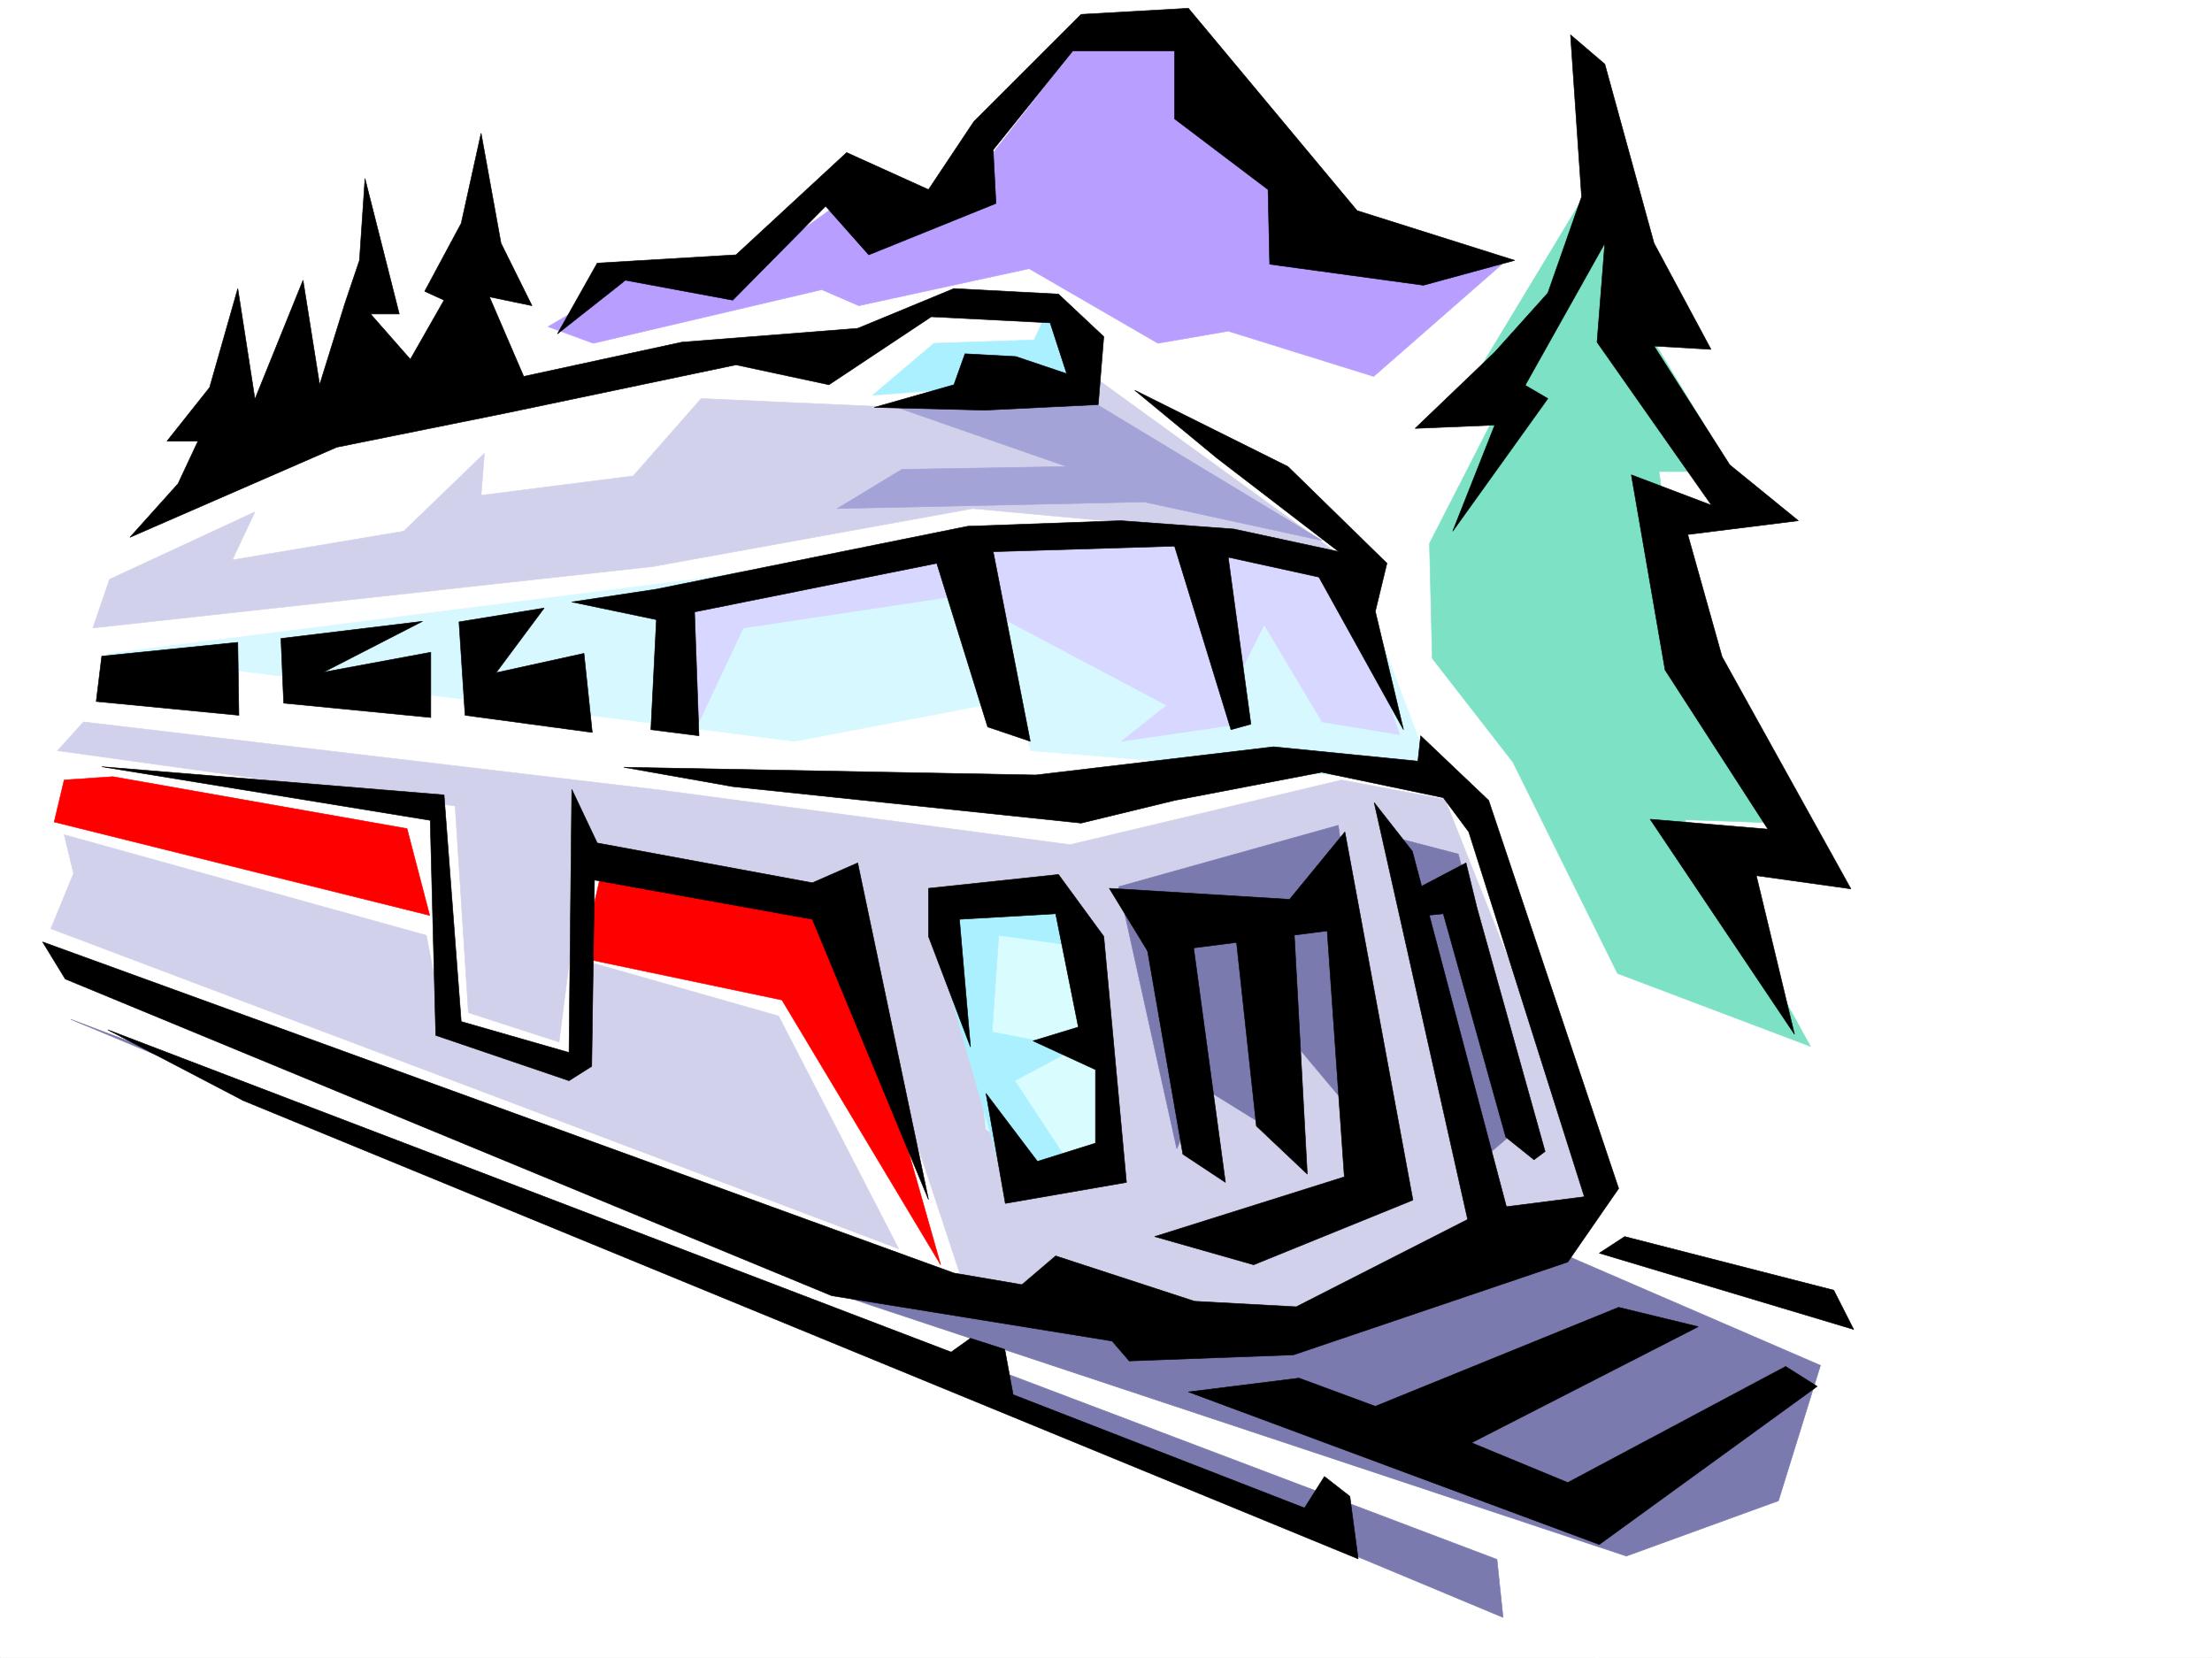 <svg xmlns="http://www.w3.org/2000/svg" width="2997.016" height="2246.297"><rect width="100%" height="100%" fill="#333333" stroke="none"/><defs><clipPath id="a"><path d="M0 0h2997v2244.137H0Zm0 0"/></clipPath><clipPath id="b"><path d="M0 215h2564v2029.137H0Zm0 0"/></clipPath><clipPath id="c"><path d="M0 215h2565v2029.137H0Zm0 0"/></clipPath></defs><path fill="#fff" d="M0 2246.297h2997.016V0H0Zm0 0"/><g clip-path="url(#a)" transform="translate(0 2.16)"><path fill="#fff" fill-rule="evenodd" stroke="#fff" stroke-linecap="square" stroke-linejoin="bevel" stroke-miterlimit="10" stroke-width=".743" d="M.742 2244.137h2995.531V-2.16H.743Zm0 0"/></g><g clip-path="url(#b)" transform="translate(0 2.16)"><path fill="#fff" fill-rule="evenodd" d="m.742 1294.395 44.965-112.372v-128.835L84.652 918.37 73.43 788.793l134.855-146.04L663.84 451.75l207.543-39.723 528.984-95.093 308.695-101.149 370.864 168.559 84.648-101.114 162.617 399.211-50.203 44.926 44.965 263.653 112.375 163.28-84.652 27.723 84.652 275.653-152.101 83.87 281.718 281.638-50.949 218.726-348.422 202.227-388.105-112.375zm0 0"/></g><g clip-path="url(#c)" transform="translate(0 2.16)"><path fill="none" stroke="#fff" stroke-linecap="square" stroke-linejoin="bevel" stroke-miterlimit="10" stroke-width=".743" d="m.742 1294.395 44.965-112.372v-128.835L84.652 918.37 73.43 788.793l134.855-146.04L663.84 451.75l207.543-39.723 528.984-95.093 308.695-101.149 370.864 168.559 84.648-101.114 162.617 399.211-50.203 44.926 44.965 263.653 112.375 163.28-84.652 27.723 84.652 275.653-152.101 83.87 281.718 281.638-50.949 218.726-348.422 202.227-388.105-112.375Zm0 0"/></g><path fill="#b89eff" fill-rule="evenodd" stroke="#b89eff" stroke-linecap="square" stroke-linejoin="bevel" stroke-miterlimit="10" stroke-width=".743" d="m742.508 442.652 123.637-72.648 123.632 11.262 157.34-113.118 146.078 5.98L1455.81 65.923h179.824l163.32 241.914 236.008 50.203-173.8 152.02-197.063-61.387-95.172 16.46-174.582-101.112-230.766 50.168-50.207-21.704-309.437 72.649zm0 0"/><path fill="#7a7aae" fill-rule="evenodd" stroke="#7a7aae" stroke-linecap="square" stroke-linejoin="bevel" stroke-miterlimit="10" stroke-width=".743" d="m95.914 1381.168 1940.57 810.426-8.25-78.63zm1024.965 367.773 1082.68 359.528 206.058-74.918 56.93-183.496-355.149-153.543-429.316 135.558zm0 0"/><path fill="#d1d1eb" fill-rule="evenodd" stroke="#d1d1eb" stroke-linecap="square" stroke-linejoin="bevel" stroke-miterlimit="10" stroke-width=".743" d="m113.156 978.203 779.965 92.121 556.668 74.172 367.89-87.621 140.137 26.195 210.512 530.313-92.156 74.133-446.563 118.355-319.914-52.43-170.828-516.824-350.648-65.926-30.735 241.211-122.851-39.726-17.988-280.113-538.72-74.915zm12.707-127.308 22.48-65.922 197.067-91.38-30.734 65.141 232.293-38.941 109.363-105.61-4.496 56.93 206.059-26.199 92.156-104.863 100.41 4.496 184.316 8.21 223.262-12.706 22.484-30.735 332.66 241.207-210.515-35.226-284.723-26.2L884.13 767.73zm0 0"/><path fill="red" fill-rule="evenodd" stroke="red" stroke-linecap="square" stroke-linejoin="bevel" stroke-miterlimit="10" stroke-width=".743" d="m152.844 1052.375 398.62 70.383 30.696 117.613-508.73-126.61 13.488-56.886zm661.609 131.066-26.234 114.602 271.234 56.93 215.012 358.78-131.844-464.39zm0 0"/><path fill="#d7f8ff" fill-rule="evenodd" stroke="#d7f8ff" stroke-linecap="square" stroke-linejoin="bevel" stroke-miterlimit="10" stroke-width=".743" d="m143.848 886.086 797.21-101.113 407.579-65.18 319.957 12.746 167.074 39.688 109.402 289.144-548.457-44.223-21.738-69.636-298.18 56.93zm0 0"/><path fill="#d7d7ff" fill-rule="evenodd" stroke="#d7d7ff" stroke-linecap="square" stroke-linejoin="bevel" stroke-miterlimit="10" stroke-width=".743" d="m941.059 990.95 65.921-140.055 289.223-43.442-17.242-65.922-368.633 69.637zm416.57-153.544 223.3 118.317-61.425 48.718 153.586-22.484-65.922-244.922h-289.223zm319.957 79.371 35.191-70.379 78.707 131.805 104.868 17.242-69.68-201.48-188.813-61.426zm0 0"/><path fill-rule="evenodd" stroke="#000" stroke-linecap="square" stroke-linejoin="bevel" stroke-miterlimit="10" stroke-width=".743" d="m1537.45 528.79 207.542 103.378 134.153 131.062-15.754 65.18 38.199 160.274-114.602-206.723-122.89-26.941 30.73 226.195-26.98 7.469-76.438-248.676-245.746 7.508 50.207 256.925-57.71-19.472-68.934-221.739-328.168 65.926 5.984 167.778-65.18-8.25 7.504-149.051-114.64-23.969 113.898-17.203 422.555-85.395 207.543-7.507 152.879 11.261 142.324 30.696-164.805-126.57zM137.867 889.094l184.317-18.727 1.484 98.844-193.309-18.73zm242.77-23.969 3.715 87.625 199.332 19.473v-88.407l-145.372 26.98 134.114-68.894zm241.25-22.48 115.383-18.73-65.18 87.624 119.137-26.2 11.222 107.098-172.312-23.226zm187.289-486.129 188.07-11.223 149.871-138.57 110.887 50.203 61.426-92.16 145.375-145.293 145.332-8.25 228.539 274.168 213.527 67.41-123.633 33.703-208.289-28.465-2.226-101.113-126.645-95.871v-92.16h-137.867l-107.879 134.074 3.754 72.687-172.352 69.637-58.414-65.922L992.75 406.72l-145.336-26.98-92.16 72.648zM329.652 1491.274l1510.512 620.949-11.223-84.653-34.484-26.941-26.98 42.66-394.833-153.547-11.261-61.386-46.45-15.016-26.238 18.73-1142.578-436.668zm1280.485 394.753 556.707 206.723 295.203-214.23-42.695-26.977-295.204 157.297-130.398-53.918 307.207-157.3-107.879-26.196-329.687 134.074-103.383-38.2zm591.153-210.477 283.241 72.65 26.98 53.175-344.667-103.379zm0 0"/><path fill="#d1d1eb" fill-rule="evenodd" stroke="#d1d1eb" stroke-linecap="square" stroke-linejoin="bevel" stroke-miterlimit="10" stroke-width=".743" d="m86.918 1131.008 490.746 136.34 26.234 135.558 166.332 43.442 21.739-144.551 262.988 74.875 162.578 315.34L68.934 1258.356l30.73-74.915zm0 0"/><path fill="#7a7aae" fill-rule="evenodd" stroke="#7a7aae" stroke-linecap="square" stroke-linejoin="bevel" stroke-miterlimit="10" stroke-width=".743" d="m1515.75 1201.426 78.668 355.027 35.191-83.125 126.645 78.629-21.738-161.797 135.636 161.797-47.976-372.27-8.992-61.425zm376.848-65.922 83.203 21.738 95.875 359.524-61.426 52.433zm0 0"/><path fill-rule="evenodd" stroke="#000" stroke-linecap="square" stroke-linejoin="bevel" stroke-miterlimit="10" stroke-width=".743" d="m845.148 1039.629 558.192 10.48 322.183-38.203 195.579 19.473 3.714-34.445 92.157 87.62 176.105 525.817-68.93 99.629-371.648 125.824-222.516 8.25-23.226-26.98-379.895-61.426-1038.457-429.16-30.695-50.207 1234.738 448.676 92.16 15.714 45.707-38.941 188.07 61.426 137.868 7.508 232.254-118.356-126.606-564.762 51.692 65.922 127.386 481.594 105.649-13.488-156.594-494.34-34.488-46.414-164.844-34.484-199.293 38.199-126.605 30.734-472.055-49.46zm0 0"/><path fill-rule="evenodd" stroke="#000" stroke-linecap="square" stroke-linejoin="bevel" stroke-miterlimit="10" stroke-width=".743" d="m1503.004 1203.656 244.258 14.973 74.914-91.375 92.16 498.836-215.793 87.664-134.113-38.203 257.004-80.895-23.223-333.328-241.25 30.73zm0 0"/><path fill-rule="evenodd" stroke="#000" stroke-linecap="square" stroke-linejoin="bevel" stroke-miterlimit="10" stroke-width=".743" d="m1549.453 1257.574 53.215 306.348 57.676 38.2-45.711-337.04zm122.149-15.719 30.695 283.868 68.934 65.18-18.731-345.294zm241.992-34.449 72.687-38.199 14.973 61.426 92.16 329.574-14.977 11.223-38.238-30.696-84.652-302.632-38.2 3.753zM137.867 1038.887l445.035 72.648 7.508 291.371 180.563 61.43 30.734-19.473 3.754-252.43 295.203 53.176 157.34 379.739-95.914-456.141-61.426 26.98-291.488-53.96-34.45-72.645-3.753 356.55-146.078-41.952-23.262-307.094zm0 0"/><path fill="#d9fdff" fill-rule="evenodd" stroke="#d9fdff" stroke-linecap="square" stroke-linejoin="bevel" stroke-miterlimit="10" stroke-width=".743" d="m1305.195 1232.121 30.735 298.098 69.676 47.937 92.16 8.993-1.489-18.731v-3.715l-.78-4.496v-6.02l-.743-2.23-.742-10.476-.742-5.243V1531l-1.489-12.004v-3.012l-.781-2.968v-5.985l-.742-3.012v-3.753l-.742-5.98v-2.27l-.743-.743v-3.753l-.746-6.723-.742-6.727-.781-6.765-.742-7.469-.742-6.762-.747-6.726v-7.508l-.742-6.723-.742-3.754v-3.754l-.781-2.972v-3.754l-.742-3.754v-3.754l-.742-2.969v-3.754l-.747-3.754v-5.242l-.742-1.484v-5.238l-.742-1.528v-5.238l-.781-1.484v-6.727l-.742-3.012v-3.754l-.747-2.968v-3.012l-.742-3.754-.742-5.98v-5.985l-.742-6.02-.781-2.972v-2.27l-.746-11.218-.743-2.27v-2.972l-.742-2.266v-2.23l-.742-8.993-.742-8.25v-2.23l-.781-1.485v-3.011l-.746-5.239v-3.753l-.743-3.754-43.437-56.93zm0 0"/><path fill="#abf0ff" fill-rule="evenodd" stroke="#abf0ff" stroke-linecap="square" stroke-linejoin="bevel" stroke-miterlimit="10" stroke-width=".743" d="m1445.293 1280.055-92.16-12.707-8.953 131.062 113.86 21.703-83.165 44.223 74.914 113.82-92.16 12.746-87.66-306.351 4.496-52.43 161.875-17.988zm0 0"/><path fill-rule="evenodd" stroke="#000" stroke-linecap="square" stroke-linejoin="bevel" stroke-miterlimit="10" stroke-width=".743" d="M1258.004 1268.836v-65.18l176.066-18.73 61.426 83.91 30.734 333.285-164.105 28.465-26.195-149.047 69.675 92.117 78.668-24.71v-99.587l-84.648-38.984 61.426-18.727-30.735-153.546-130.359 7.507 14.977 173.016zm0 0"/><path fill="#abf0ff" fill-rule="evenodd" stroke="#abf0ff" stroke-linecap="square" stroke-linejoin="bevel" stroke-miterlimit="10" stroke-width=".743" d="m1182.305 535.555 83.168-70.422 135.636-4.496 17.985-38.942 43.441 92.118zm0 0"/><path fill="#a3a3d7" fill-rule="evenodd" stroke="#a3a3d7" stroke-linecap="square" stroke-linejoin="bevel" stroke-miterlimit="10" stroke-width=".743" d="m1222.031 635.922-87.66 53.176 415.828-8.993 241.285 52.434-333.445-201.484-240.504 21.703 227.758 79.41zm0 0"/><path fill-rule="evenodd" stroke="#000" stroke-linecap="square" stroke-linejoin="bevel" stroke-miterlimit="10" stroke-width=".743" d="m241.246 655.395 26.98-57.672h-41.953l57.711-72.649L322.184 391l23.226 149.793 65.18-161.055 22.48 141.582 34.45-110.847 19.51-57.673 7.465-110.89 46.453 183.534h-38.945l53.96 61.43 45.669-80.156-26.2-12.004 49.462-92.121 26.94-122.07 26.981 149.05 41.954 84.614-57.672-11.965 46.449 107.836 214.27-46.41 238.273-18.731L1292.45 391l141.62 7.469 61.426 57.672-7.469 92.12-153.62 7.505-149.833-3.75 107.875-30.696 15.016-41.953 68.933 3.754 68.895 23.223-22.445-68.934-161.09-8.21-138.61 92.12-125.902-26.98-310.922 65.18-230.027 46.414-280.23 122.109Zm0 0"/><path fill="#7de1c5" fill-rule="evenodd" stroke="#7de1c5" stroke-linecap="square" stroke-linejoin="bevel" stroke-miterlimit="10" stroke-width=".743" d="m2001.254 505.602 170.086-281.637 23.969 164.023 152.097 250.907h-99.664l35.23 250.945 152.84 226.191-152.84-5.238 170.083 307.09-261.5-98.883-141.582-286.094-109.403-140.84-3.75-155.773 99.664-194.758zm0 0"/><path fill-rule="evenodd" stroke="#000" stroke-linecap="square" stroke-linejoin="bevel" stroke-miterlimit="10" stroke-width=".743" d="m1968.293 719.793 56.93-143.813-107.875 4.5 107.875-103.343 71.945-80.153 45.707-130.32-15.016-219.469 46.492 39.684 66.665 242.695 77.183 143.809-77.183-4.496 102.636 161.015 92.903 75.657-149.832 18.73 46.453 165.55 174.582 314.56-128.133-17.95 51.691 214.973-195.539-291.371 159.606 13.488-139.39-215.754-45.708-264.394 108.656 41.21-155.109-220.953 10.52-134.074-107.918 192.488 30.734 17.989zm0 0"/></svg>
